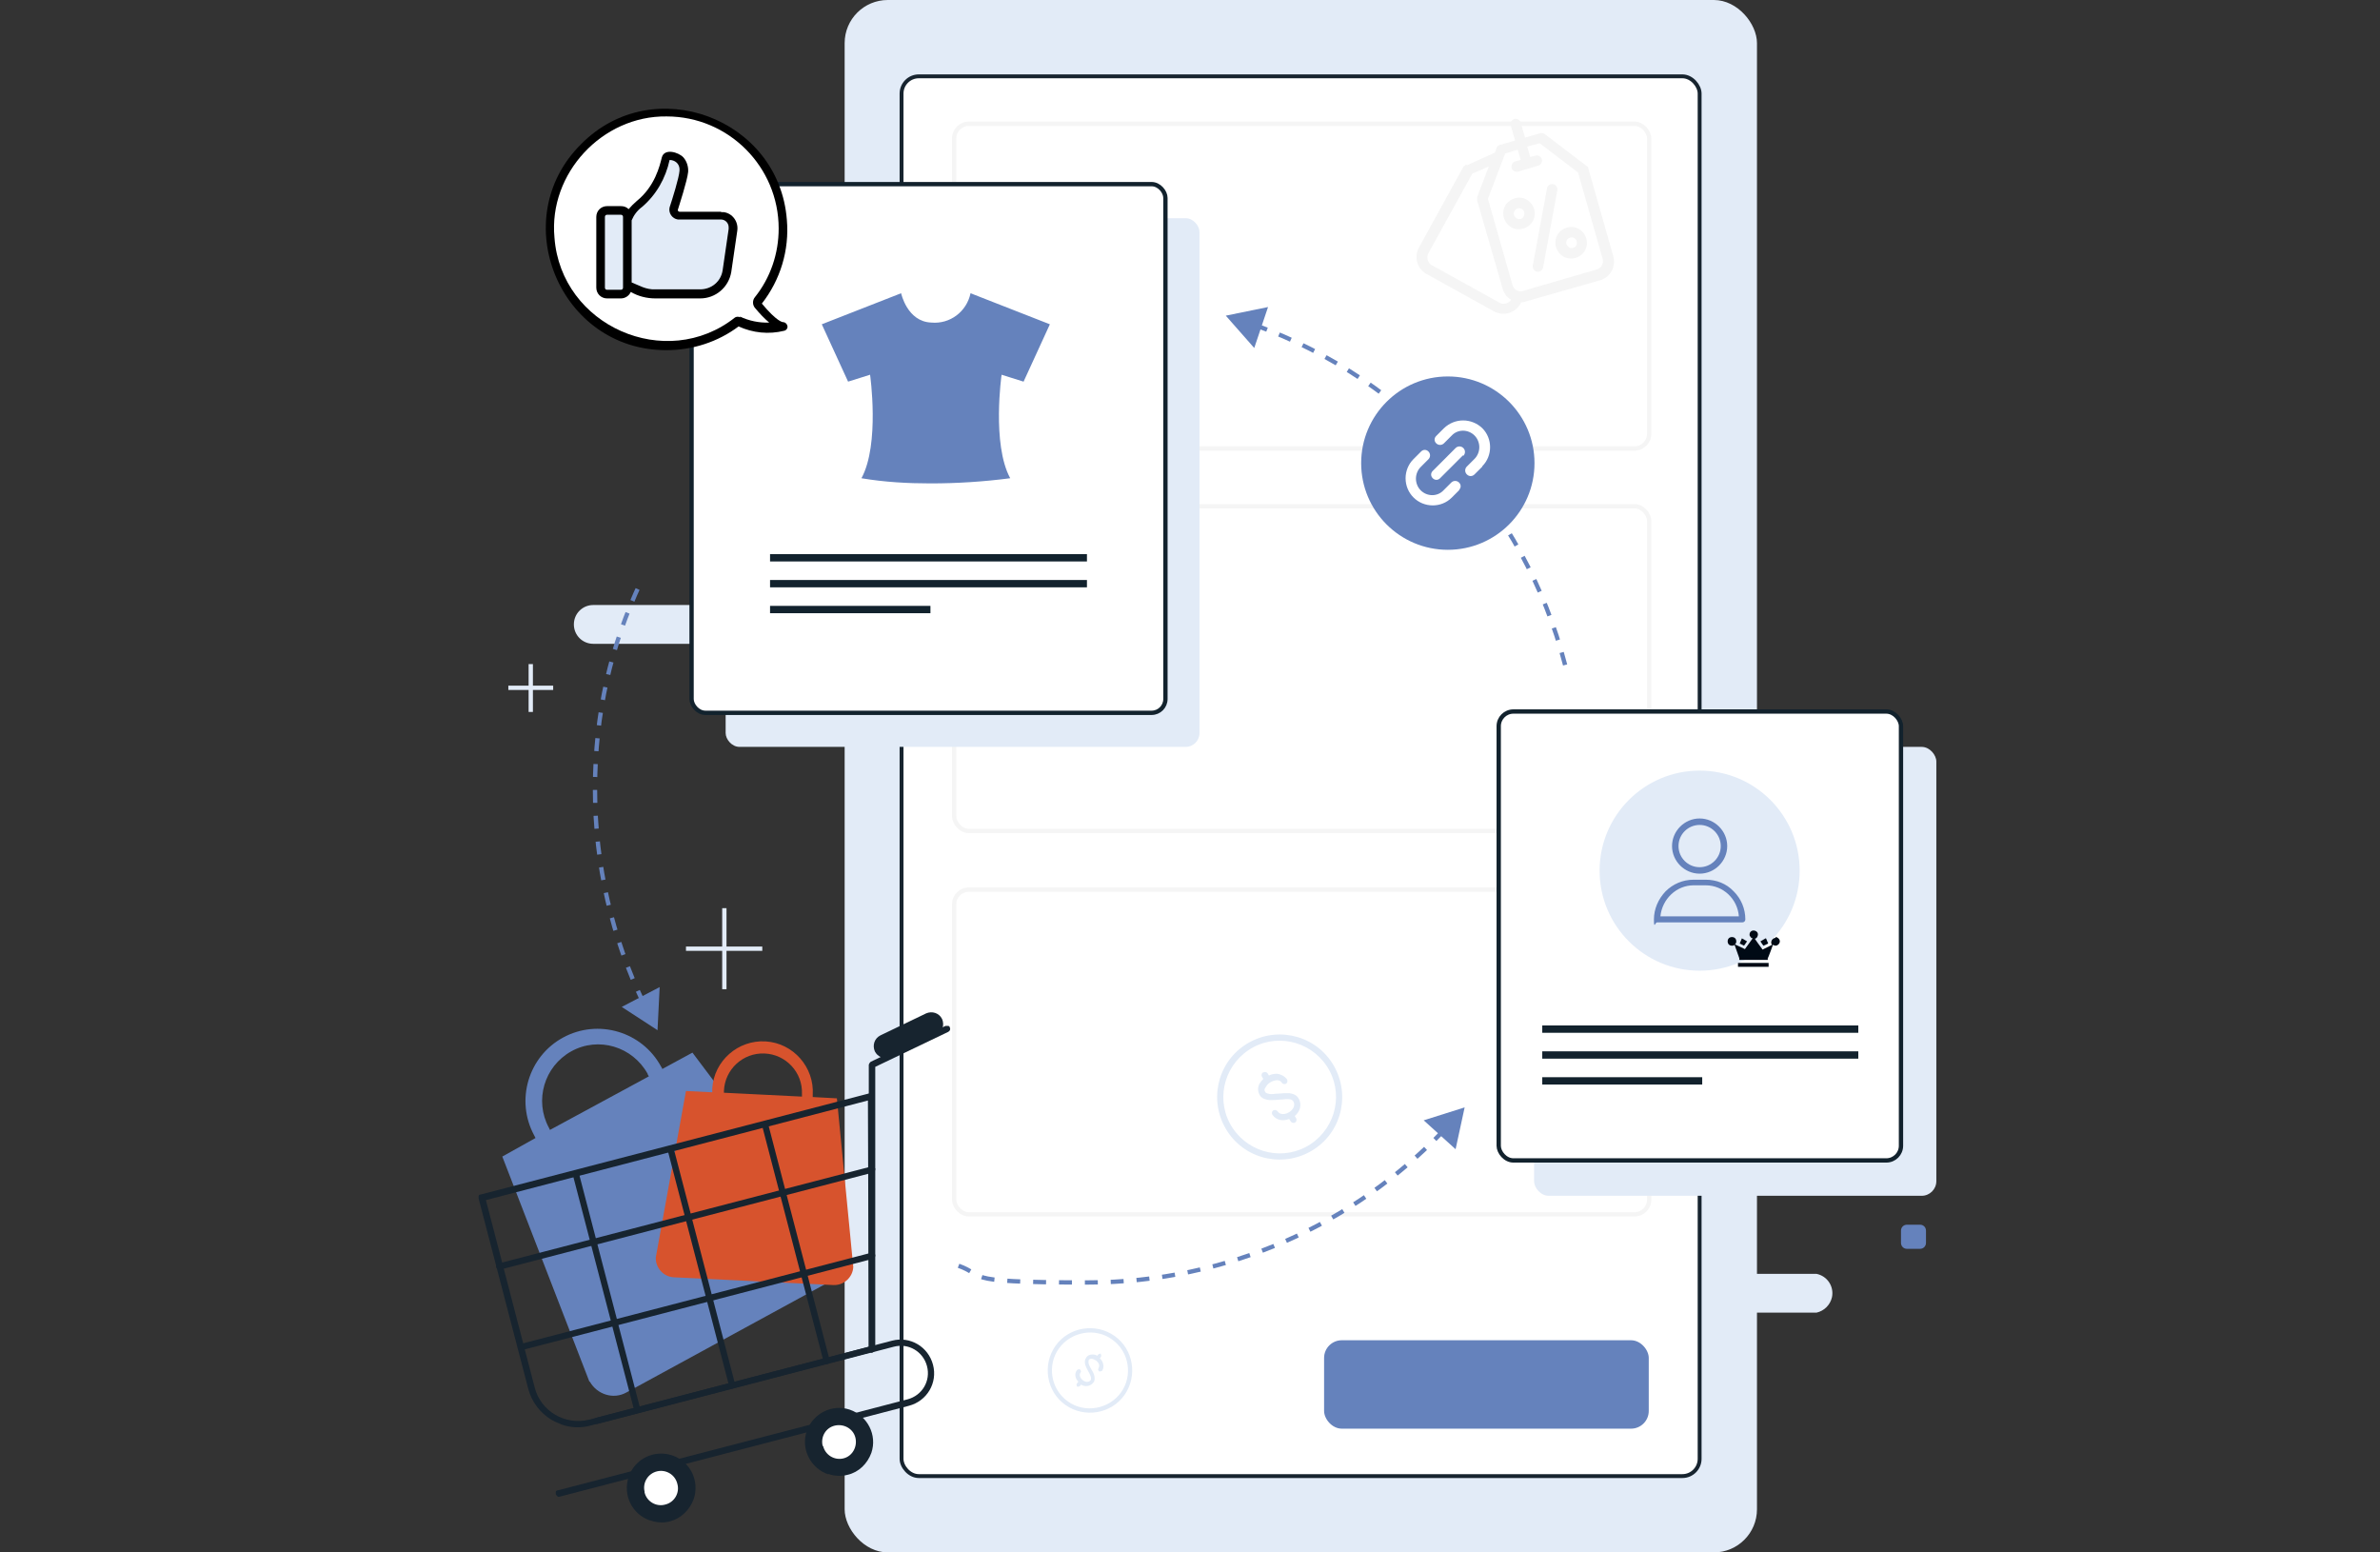 <?xml version="1.0" encoding="UTF-8"?>
<svg id="_圖層_1" data-name="圖層 1" xmlns="http://www.w3.org/2000/svg" version="1.1" viewBox="0 0 552 360">
  <rect x="0" y="0" width="552" height="360" fill="#333333" stroke="none"/>
  <defs>
    <style>
      .cls-1 {
        fill: #000;
      }

      .cls-1, .cls-2, .cls-3, .cls-4, .cls-5, .cls-6, .cls-7, .cls-8, .cls-9, .cls-10 {
        stroke-width: 0px;
      }

      .cls-2 {
        fill: #d7532d;
      }

      .cls-11 {
        stroke: #17242f;
        stroke-width: .9px;
      }

      .cls-11, .cls-12, .cls-13, .cls-9 {
        fill: #fff;
      }

      .cls-3 {
        fill: #f5f5f5;
      }

      .cls-4, .cls-14, .cls-15, .cls-16 {
        fill: none;
      }

      .cls-5 {
        fill: #17242f;
      }

      .cls-12, .cls-13 {
        stroke: #12222d;
      }

      .cls-6 {
        fill: #12222d;
      }

      .cls-13, .cls-17, .cls-15 {
        stroke-miterlimit: 10;
      }

      .cls-7 {
        fill: #000a15;
      }

      .cls-8 {
        fill: #e2ebf7;
      }

      .cls-14 {
        stroke: #f5f5f5;
      }

      .cls-17 {
        stroke-width: .2px;
      }

      .cls-17, .cls-10 {
        fill: #6582bc;
      }

      .cls-17, .cls-16 {
        stroke: #6582bc;
      }

      .cls-15 {
        stroke: #e2ebf7;
      }

      .cls-16 {
        stroke-dasharray: 0 0 3 3;
      }
    </style>
  </defs>
  <rect id="Rectangle_130" data-name="Rectangle 130" class="cls-4" width="552" height="360"/>
  <path id="Path_6883" data-name="Path 6883" class="cls-10" d="M445.3,289.6h-3c-.8,0-1.4-.6-1.4-1.4h0v-2.8c0-.8.6-1.4,1.4-1.4h3c.8,0,1.4.6,1.4,1.4h0v2.8c0,.8-.6,1.4-1.4,1.4h0"/>
  <path id="Path_6882" data-name="Path 6882" class="cls-8" d="M421.3,304.4h-63.1c-2.3-.3-3.9-2.3-3.7-4.6-.1-2.2,1.5-4.1,3.7-4.4h63.1c2.5.5,4.1,2.9,3.6,5.4-.4,1.8-1.8,3.2-3.6,3.6"/>
  <path id="Path_6882-2" data-name="Path 6882-2" class="cls-8" d="M212.1,149.3h-74.5c-2.5,0-4.5-2-4.5-4.5s2-4.5,4.5-4.5h74.5c2.5,0,4.5,2,4.5,4.5s-2,4.5-4.5,4.5"/>
  <rect id="Rectangle_208" data-name="Rectangle 208" class="cls-8" x="195.9" y="0" width="211.6" height="360" rx="10" ry="10"/>
  <rect id="Rectangle_209" data-name="Rectangle 209" class="cls-11" x="209.1" y="17.7" width="185.1" height="324.6" rx="4" ry="4"/>
  <rect id="Rectangle_210" data-name="Rectangle 210" class="cls-14" x="221.3" y="28.7" width="161.2" height="75.3" rx="3.4" ry="3.4"/>
  <rect id="Rectangle_211" data-name="Rectangle 211" class="cls-14" x="221.3" y="117.4" width="161.2" height="75.3" rx="3.4" ry="3.4"/>
  <rect id="Rectangle_212" data-name="Rectangle 212" class="cls-14" x="221.3" y="206.3" width="161.2" height="75.3" rx="3.4" ry="3.4"/>
  <rect id="Rectangle_213" data-name="Rectangle 213" class="cls-10" x="307.1" y="310.8" width="75.3" height="20.5" rx="4.1" ry="4.1"/>
  <path id="Path_5810" data-name="Path 5810" class="cls-5" d="M206.1,245.3c.2,0,.3-.1.5-.2l10.6-5.1c1.4-.7,1.9-2.3,1.3-3.7h0c-.7-1.4-2.3-1.9-3.7-1.3h0l-10.6,5.1c-1.4.7-1.9,2.3-1.3,3.7h0c.6,1.2,1.9,1.8,3.2,1.5Z"/>
  <g id="price-tag">
    <path id="Path_6695" data-name="Path 6695" class="cls-3" d="M355.5,61.6l3.3-17.9c.1-.7.7-1.1,1.4-1,0,0,0,0,0,0,.7.1,1.1.8,1,1.4,0,0,0,0,0,0h0l-3.3,17.9c-.1.7-.8,1.1-1.4,1-.7-.1-1.1-.8-1-1.4Z"/>
    <path id="Path_6696" data-name="Path 6696" class="cls-3" d="M355.5,51.3c1-1.8.3-4-1.4-5s-4-.3-5,1.4c-1,1.8-.3,4,1.4,5,0,0,0,0,0,0,1.8,1,4,.3,5-1.4ZM353.4,50.2c-.3.6-1.1.8-1.7.4s-.8-1.1-.4-1.7c.3-.6,1.1-.8,1.7-.4.2.1.3.3.4.4.2.4.2.9,0,1.2Z"/>
    <path id="Path_6697" data-name="Path 6697" class="cls-3" d="M361.2,54.5c-1,1.8-.3,4,1.4,5,1.8,1,4,.3,5-1.4,1-1.8.3-4-1.4-5-1.8-1-4-.3-5,1.4,0,0,0,0,0,0ZM363.9,57.3h0c-.6-.3-.8-1-.5-1.6,0,0,0,0,0,0h0c.3-.6,1.1-.8,1.7-.5.6.3.8,1.1.5,1.7-.3.6-1.1.8-1.7.5,0,0,0,0,0,0h0Z"/>
    <path id="Path_6698" data-name="Path 6698" class="cls-3" d="M340,38.2c-.2.1-.4.3-.6.5l-10.3,18.7c-1.2,2.2-.4,4.9,1.7,6.1l15.7,8.7c2.2,1.2,4.9.4,6.1-1.7l.2-.4c.4,0,.7,0,1.1-.2l17.2-4.9c2.4-.7,3.7-3.1,3.1-5.5l-5.8-20.4c0-.3-.2-.5-.4-.6l-9.7-7.4c-.3-.2-.7-.3-1.1-.2l-3.5,1-1-3.5h0c-.2-.6-.9-1-1.5-.8-.6.2-1,.8-.8,1.5l1,3.5-3.5,1c-.4.1-.7.4-.8.7l-.4,1.1-6.4,2.9ZM353.3,67.5h0c-1.1.3-2.2-.3-2.5-1.4l-5.7-20,4-10.5,2.9-.9.7,2.4-1.2.3h0c-.7.2-1,.8-.9,1.5s.8,1,1.5.9c0,0,0,0,0,0l4.7-1.4c.6-.2,1-.9.8-1.5-.2-.6-.8-1-1.5-.8l-1.2.3-.7-2.4,2.9-.8,8.9,6.8,5.7,20c.3,1.1-.3,2.2-1.4,2.5l-17.2,5ZM341.4,40.3l3.9-1.7-2.7,7.1c0,.3,0,.5,0,.8l5.9,20.4c.3,1.1,1,2.1,2,2.6-.6.9-1.8,1.2-2.7.7l-15.7-8.7c-1-.5-1.3-1.8-.8-2.8,0,0,0,0,0,0l10.1-18.3Z"/>
  </g>
  <g>
    <line class="cls-15" x1="159.1" y1="220" x2="176.8" y2="220"/>
    <line class="cls-15" x1="168" y1="210.6" x2="168" y2="229.4"/>
  </g>
  <g>
    <line class="cls-15" x1="117.9" y1="159.5" x2="128.3" y2="159.5"/>
    <line class="cls-15" x1="123.1" y1="154" x2="123.1" y2="165.1"/>
  </g>
  <path class="cls-9" d="M227.7,98c-.5,0-1,.3-1.3.5-.4.2-.7.4-.9.5-.2,0-.6,0-1.1,0-.4,0-.9,0-1.4.2-.5.3-.7.7-.9,1.1-.2.4-.4.7-.5.9-.2.2-.5.3-.9.5-.4.2-.8.4-1.1.9-.3.5-.2,1-.2,1.4,0,.4,0,.8,0,1,0,.2-.3.6-.5.9-.2.4-.5.8-.5,1.3s.3,1,.5,1.3c.2.4.4.7.5.9,0,.2,0,.6,0,1.1,0,.4,0,.9.2,1.4s.7.7,1.1.9c.4.2.7.4.9.5.2.2.3.5.5.9.2.4.4.8.9,1.1.5.3,1,.2,1.4.2.4,0,.8,0,1.1,0,.2,0,.6.3.9.5.4.2.8.5,1.3.5s1-.3,1.3-.5c.4-.2.7-.4.9-.5.2,0,.6,0,1,0,.4,0,.9,0,1.4-.2.5-.3.7-.7.9-1.1.2-.4.4-.7.5-.9.2-.2.5-.3.9-.5.4-.2.8-.4,1.1-.9s.2-1,.2-1.4c0-.4,0-.8,0-1.1,0-.2.3-.6.5-.9.2-.4.5-.8.5-1.3s-.3-1-.5-1.3c-.2-.4-.4-.7-.5-.9,0-.2,0-.6,0-1,0-.4,0-.9-.2-1.4s-.7-.7-1.1-.9-.7-.4-.9-.5c-.2-.2-.3-.5-.5-.9-.2-.4-.4-.8-.9-1.1-.5-.3-1-.2-1.4-.2-.4,0-.8,0-1,0-.2,0-.6-.3-.9-.5-.4-.2-.8-.5-1.3-.5Z"/>
  <path class="cls-17" d="M227.3,112.5c-.6,0-1.1-.2-1.7-.4-.2,0-.4-.1-.6-.2h-.1s-1.1,0-1.1,0c-.6,0-1.1-.5-1.1-1.1v-2.5c0-.6.5-1.1,1.1-1.1h1.2c.2-.3.4-.5.6-.8.6-.7,1.2-1.4,1.5-2.4,0-.3.1-.5.1-.8,0-.1,0-.2,0-.4,0-.2,0-.3.2-.5.1-.1.3-.2.6-.2.4,0,.7.2.9.5.2.3.3.6.4,1,0,.6,0,1.1,0,1.7h0c0,0,0,.2,0,.2h0c0,0,.2,0,.2,0h1.9c.6,0,1,.4,1.2.7.2.4.2.9.1,1.2l-.7,3.7c0,.5-.3.8-.6,1-.4.2-.8.3-1.2.3h-2.8ZM228,102.7c-.1,0-.2,0-.3.2,0,0,0,.2,0,.4,0,.2,0,.5-.1.8-.3,1.1-1,1.9-1.6,2.6-.2.2-.4.5-.6.7h0v4.1l.6.2c.5.2,1,.3,1.4.4h2.8c.4,0,.8,0,1-.2.2-.1.3-.3.4-.7l.7-3.7c0-.2,0-.6,0-.8-.1-.3-.3-.4-.7-.4h-2.1c-.2,0-.3,0-.4-.1-.1,0-.1-.2-.2-.3,0-.1,0-.2,0-.4.1-.5.1-.9,0-1.5,0-.4-.2-.6-.3-.8,0,0-.3-.3-.5-.3ZM223.7,107.6c-.3,0-.6.3-.6.6v2.5c0,.4.3.6.6.6h1v-3.8h-1Z"/>
  <g>
    <path class="cls-16" d="M363,154.2c-9.5-36.6-36.7-66.1-71.9-78.8"/>
    <polygon class="cls-10" points="294.1 71.2 284.3 73.2 290.9 80.7 294.1 71.2"/>
  </g>
  <g>
    <path class="cls-16" d="M149.2,232.5c-7.2-15-11.2-31.8-11.2-49.5s3.7-33.3,10.6-48"/>
    <polygon class="cls-10" points="153 228.9 152.5 238.9 144.2 233.5 153 228.9"/>
  </g>
  <g>
    <path class="cls-16" d="M334.9,262.1c-20.8,21.7-50.1,35.3-82.6,35.3s-21.8-1.6-31.9-4.5"/>
    <polygon class="cls-10" points="330.2 259.8 339.7 256.8 337.6 266.5 330.2 259.8"/>
  </g>
  <g>
    <rect id="Rectangle_216" data-name="Rectangle 216" class="cls-8" x="168.3" y="50.6" width="109.9" height="122.6" rx="3.2" ry="3.2"/>
    <rect id="Rectangle_216-2" data-name="Rectangle 216" class="cls-12" x="160.4" y="42.7" width="109.9" height="122.6" rx="3.2" ry="3.2"/>
    <path id="Path_6358-3" data-name="Path 6358-3" class="cls-10" d="M199.8,110.9c4.3-7.9,2-24,2-24l-5.1,1.6-6.1-13.3,18.4-7.2s1.4,6.6,7,6.8c4.3.4,8.2-2.5,9.1-6.8l18.4,7.2-6.1,13.3-5.1-1.6s-2.3,16.1,2,24c-6.1.8-12.3,1.2-18.5,1.2-5.3,0-10.7-.3-16-1.2Z"/>
    <g id="Group_1156" data-name="Group 1156">
      <rect id="Rectangle_712" data-name="Rectangle 712" class="cls-6" x="178.6" y="128.5" width="73.5" height="1.7"/>
      <rect id="Rectangle_713" data-name="Rectangle 713" class="cls-6" x="178.6" y="134.5" width="73.5" height="1.7"/>
      <rect id="Rectangle_714" data-name="Rectangle 714" class="cls-6" x="178.6" y="140.5" width="37.2" height="1.7"/>
    </g>
  </g>
  <path id="Path_5796" data-name="Path 5796" class="cls-10" d="M136.8,320.4c1.7,3,5.5,4.2,8.5,2.5h0l46.6-25.4c3-1.7,4.2-5.5,2.5-8.5h0l-33.8-44.9-7,3.8c0-.2-.2-.4-.3-.6-4.4-8.1-14.6-11.1-22.7-6.7s-11.1,14.6-6.7,22.7l.3.6-7.7,4.3,20.2,52.2ZM127.6,262.1l-.3-.6c-3.4-6.3-1.1-14.2,5.2-17.7s14.2-1.1,17.7,5.2c0,.2.2.4.3.6l-22.9,12.4Z"/>
  <path id="Path_5797" data-name="Path 5797" class="cls-2" d="M152.1,291.6c-.1,2.4,1.8,4.5,4.2,4.6,0,0,0,0,0,0h0l37,1.8c2.4.1,4.5-1.8,4.6-4.2l-3.8-39.1-5.6-.3v-.5c.4-6.4-4.5-12-10.9-12.4-6.4-.4-12,4.5-12.4,10.9,0,.1,0,.3,0,.4v.5l-6.1-.3-7,38.6ZM167.9,253.5v-.5c.2-5,4.4-8.9,9.4-8.7,5,.2,8.9,4.4,8.7,9.4,0,0,0,0,0,.1,0,.2,0,.3,0,.5l-18.1-.9Z"/>
  <g id="Group_1054" data-name="Group 1054">
    <path id="Path_542" data-name="Path 542" class="cls-5" d="M130.2,330.3c-.8-.3-1.5-.6-2.2-1-2.7-1.6-4.7-4.2-5.5-7.3l-11.5-44.1c0-.2,0-.4,0-.6.1-.2.3-.3.5-.3l90.3-23.5c.1,0,.3,0,.4,0,0,0,.2,0,.2.1.2.1.3.4.3.6l.2,58.6c0,.3-.2.6-.6.7l-65.4,17.1c-2.2.6-4.6.5-6.8-.3h0ZM112.7,278.3l11.3,43.4c1.4,5.6,7.1,8.9,12.7,7.5,0,0,0,0,0,0l64.8-16.9-.2-57.1-88.6,23.1Z"/>
    <path id="Path_543" data-name="Path 543" class="cls-5" d="M202,313.5c-.3-.1-.5-.4-.5-.7v-65.9c.1-.3.3-.6.5-.7l17.3-8.3c.2,0,.4,0,.6,0,.2,0,.4.2.4.4.2.4,0,.8-.4,1l-16.9,8.1v65.5c-.1.4-.4.8-.9.8,0,0-.2,0-.2-.1h0Z"/>
    <path id="Path_544" data-name="Path 544" class="cls-5" d="M129.4,347c-.2,0-.4-.3-.5-.5,0-.2,0-.4,0-.6.1-.2.3-.3.5-.3l81.1-21.1c3.4-.9,5.4-4.3,4.5-7.7s-4.3-5.4-7.7-4.5l-68.7,17.9c-.4.1-.8-.1-.9-.5-.1-.4.1-.8.5-.9,0,0,0,0,0,0l68.7-17.9c4.2-1.1,8.4,1.4,9.5,5.6,1.1,4.2-1.4,8.4-5.6,9.5l-81.1,21.1c-.1,0-.3,0-.4,0Z"/>
    <g id="Group_1049" data-name="Group 1049">
      <path id="Path_545" data-name="Path 545" class="cls-5" d="M192.1,341.9c-4.1-1.4-6.4-5.9-5-10,1.4-4.1,5.9-6.4,10-5s6.4,5.9,5,10c-.9,2.5-2.9,4.5-5.5,5.1-1.5.4-3.1.3-4.5-.2Z"/>
    </g>
    <g id="Group_1050" data-name="Group 1050">
      <path id="Path_5802" data-name="Path 5802" class="cls-9" d="M190.9,335.3c.5,2.1,2.6,3.4,4.7,2.9,0,0,0,0,0,0h0c2.1-.5,3.3-2.7,2.8-4.8-.5-2.1-2.7-3.3-4.8-2.8-2.1.5-3.3,2.6-2.8,4.7h0Z"/>
      <path id="Path_546" data-name="Path 546" class="cls-9" d="M193.8,336.8c-.7-.2-1.3-.8-1.6-1.5h0c0-.1-.2-.5-.2-.5-.3-1.4.6-2.8,2-3.1,1.4-.3,2.8.6,3.1,2,.3,1.4-.6,2.7-1.9,3.1-.5.1-1,.1-1.5,0h0Z"/>
    </g>
    <g id="Group_1052" data-name="Group 1052">
      <g id="Group_1051" data-name="Group 1051">
        <path id="Path_547" data-name="Path 547" class="cls-5" d="M150.8,352.6c-4.2-1.4-6.4-5.9-5-10.1,1.4-4.2,5.9-6.4,10.1-5,4.2,1.4,6.4,5.9,5,10.1-.9,2.5-2.9,4.5-5.5,5.2-1.5.4-3.1.3-4.5-.2Z"/>
      </g>
    </g>
    <path id="Path_548" data-name="Path 548" class="cls-5" d="M191.5,316.2c-.2,0-.4-.3-.5-.5l-14.1-54.1c0-.2,0-.4,0-.6.1-.2.3-.3.5-.3.1,0,.3,0,.4,0,.2,0,.4.3.5.5l14.1,54.1c0,.2,0,.4,0,.6,0,.2-.3.3-.5.4-.1,0-.3,0-.4,0h0Z"/>
    <path id="Path_549" data-name="Path 549" class="cls-5" d="M169.6,321.9c-.2,0-.4-.3-.5-.5l-14.1-54.1c-.1-.4.1-.8.5-.9.1,0,.3,0,.4,0,.2,0,.4.3.5.5l14.1,54.1c0,.2,0,.4,0,.6-.1.2-.3.3-.5.4-.1,0-.3,0-.4,0h0Z"/>
    <path id="Path_550" data-name="Path 550" class="cls-5" d="M147.6,327.6c-.2,0-.4-.3-.5-.5l-14.1-54.1c0-.4.1-.8.5-.9.1,0,.3,0,.4,0,.2,0,.4.3.5.5l14.1,54.1c.1.4-.1.8-.5.9-.1,0-.3,0-.4,0Z"/>
    <path id="Path_551" data-name="Path 551" class="cls-5" d="M115.6,294.4c-.4-.1-.6-.5-.5-.9,0-.2.3-.4.5-.5l86.5-22.5c.1,0,.3,0,.4,0,.2,0,.4.3.5.5,0,.4-.1.8-.5.9l-86.4,22.5c-.1,0-.3,0-.4,0h0Z"/>
    <path id="Path_552" data-name="Path 552" class="cls-5" d="M120.6,313.2c-.4-.1-.6-.6-.5-1,0-.2.2-.4.5-.5l81.5-21.2c.1,0,.3,0,.4,0,.2,0,.4.3.5.5,0,.4-.1.8-.5.9l-81.5,21.2c-.1,0-.3,0-.4,0h0Z"/>
    <g id="Group_1053" data-name="Group 1053">
      <path id="Path_5809" data-name="Path 5809" class="cls-9" d="M149.5,346.1c.5,2.1,2.7,3.4,4.8,2.8,0,0,0,0,0,0h0c2.1-.5,3.4-2.7,2.8-4.8,0,0,0,0,0,0h0c-.5-2.1-2.6-3.4-4.7-2.9,0,0,0,0,0,0h0c-2.1.5-3.4,2.6-2.9,4.7,0,0,0,0,0,0Z"/>
      <path id="Path_553" data-name="Path 553" class="cls-9" d="M152.5,347.6c-.7-.2-1.3-.7-1.6-1.4h0c0-.1-.2-.4-.2-.4-.3-1.4.6-2.7,1.9-3.1.5-.1,1-.1,1.5,0,.8.3,1.5,1,1.7,1.8.2.7,0,1.4-.3,2-.4.6-.9,1-1.6,1.2-.5.1-1,.1-1.5,0h0Z"/>
    </g>
  </g>
  <g>
    <rect id="Rectangle_249" data-name="Rectangle 249" class="cls-8" x="355.8" y="173.2" width="93.3" height="104.1" rx="3.4" ry="3.4"/>
    <rect id="Rectangle_249-2" data-name="Rectangle 249" class="cls-13" x="347.6" y="165" width="93.3" height="104.1" rx="3.4" ry="3.4"/>
    <circle id="Ellipse_142-2-3" data-name="Ellipse 142-2-3" class="cls-8" cx="394.2" cy="201.9" r="23.2"/>
    <g id="Group_1156-3" data-name="Group 1156-3">
      <rect id="Rectangle_712-3" data-name="Rectangle 712-3" class="cls-6" x="357.7" y="237.8" width="73.3" height="1.7"/>
      <rect id="Rectangle_713-3" data-name="Rectangle 713-3" class="cls-6" x="357.7" y="243.8" width="73.3" height="1.7"/>
      <rect id="Rectangle_714-3" data-name="Rectangle 714-3" class="cls-6" x="357.7" y="249.8" width="37.1" height="1.7"/>
    </g>
    <g id="crown_1_2-3" data-name="crown 1 2-3">
      <path id="Path_6704-2-3" data-name="Path 6704-2-3" class="cls-7" d="M409.9,223.3h-6.8v.9h7.1v-.9h-.3Z"/>
      <path id="Path_6705-2-3" data-name="Path 6705-2-3" class="cls-7" d="M404,217.6l-.5,1.2,1,.5.7-1-1.2-.7Z"/>
      <path id="Path_6706-2-3" data-name="Path 6706-2-3" class="cls-7" d="M409.5,217.6l-1.2.7.2.3.2.3.3.4,1.1-.5-.5-1.2Z"/>
      <path id="Path_6707-2-3" data-name="Path 6707-2-3" class="cls-7" d="M411.8,217.5c-.5,0-.9.4-1,.9h0s0,0,0,.1c0,.2,0,.4.2.6h0l-2.2,1.1-1.1-1.5-.7-1c.5-.1.8-.7.7-1.2s-.7-.8-1.2-.7c-.5.1-.8.6-.7,1.1,0,.1,0,.2.2.3h0c0,.1.1.2.2.3h0c.1,0,.2.1.3.1h0l-1.8,2.5-2.3-1.1c.2-.2.3-.4.3-.7h0c0-.6-.4-1-1-1s-1,.4-1,1,.4,1,1,1c.2,0,.4,0,.6-.2h0l1.1,3.1v.4h6.6v-.4c.1,0,1.2-3.1,1.2-3.1.2.1.4.2.6.2h0c.5,0,1-.5,1-1,0,0,0,0,0,0,0-.5-.5-1-1-1h0Z"/>
    </g>
    <g>
      <path class="cls-10" d="M394.2,189.8c-3.5,0-6.4,2.9-6.4,6.4s2.9,6.4,6.4,6.4,6.4-2.9,6.4-6.4-2.9-6.4-6.4-6.4ZM394.2,201.1c-2.7,0-4.9-2.2-4.9-4.9s2.2-4.9,4.9-4.9,4.9,2.2,4.9,4.9-2.2,4.9-4.9,4.9Z"/>
      <path class="cls-10" d="M402.1,206.7c-1.7-1.8-4-2.7-6.5-2.7h-2.8c-2.5,0-4.8,1-6.5,2.7-1.7,1.8-2.7,4.1-2.7,6.5s.3.7.7.7h19.8c.4,0,.7-.3.7-.7,0-2.5-1-4.8-2.7-6.5ZM385.1,212.5c.4-4,3.7-7.2,7.7-7.2h2.8c4.1,0,7.4,3.2,7.7,7.2h-18.3Z"/>
    </g>
  </g>
  <g id="layer3">
    <path id="path31309" class="cls-8" d="M258.5,309.8c-4.4-3.1-10.6-2.1-13.7,2.3s-2.1,10.6,2.3,13.7,10.6,2.1,13.7-2.3,2.1-10.6-2.3-13.7ZM257.9,310.6c4,2.8,4.9,8.4,2.1,12.3s-8.4,4.9-12.3,2.1c-4-2.8-4.9-8.4-2.1-12.3s8.4-4.9,12.3-2.1ZM255.4,314c-.2-.2-.5,0-.7.1h0s-.2.3-.2.3c-.3-.2-.7-.3-1.1-.3-.6,0-1.2.2-1.5.8-.4.5-.3,1.1-.2,1.6.2.5.4,1,.7,1.5.3.5.5.9.6,1.3.1.4,0,.6,0,.7-.9,1.3-3.2-.5-2.4-1.7.2-.2.1-.5-.1-.7,0,0,0,0,0,0-.2-.2-.5,0-.7.1-.7.9-.4,2,.3,2.7l-.3.4c-.2.2-.1.5,0,.7h0c.2.2.5,0,.7-.1h0s.2-.3.2-.3c.9.5,2.1.5,2.9-.5.4-.5.3-1.1.2-1.6-.1-.5-.4-1-.7-1.5-.3-.5-.5-.9-.6-1.3s0-.6,0-.8c.2-.3.4-.3.7-.3.3,0,.7.2,1,.4.3.2.6.6.7.9.1.3,0,.6-.1.9-.2.2-.1.5.1.7.2.1.5,0,.7-.1.4-.6.4-1.2.2-1.8-.1-.4-.4-.8-.7-1.1l.2-.3c.2-.2.1-.5,0-.7h0Z"/>
  </g>
  <g id="layer3-2" data-name="layer3">
    <path id="path31309-2" data-name="path31309" class="cls-8" d="M288.8,242.3c-6.7,4.4-8.5,13.4-4.1,20.1,4.4,6.7,13.4,8.5,20.1,4.1,6.7-4.4,8.5-13.4,4.1-20.1-4.4-6.7-13.4-8.5-20.1-4.1ZM289.6,243.5c6-4,14.1-2.3,18.1,3.7,4,6,2.3,14.1-3.7,18.1s-14.1,2.3-18.1-3.7c-4-6-2.3-14.1,3.7-18.1ZM292.9,248.7c-.3.2-.4.7-.2,1h0s.3.5.3.5c-.4.4-.7.8-1,1.3-.3.8-.3,1.7.2,2.5.5.8,1.4,1,2.2,1.1.8,0,1.6,0,2.4-.1.8,0,1.6-.2,2.1-.1.6,0,.8.2,1,.4,1.3,1.9-2.4,4.2-3.6,2.4-.2-.3-.7-.4-1-.2,0,0,0,0,0,0-.3.2-.4.7-.2,1,1,1.4,2.5,1.5,3.9,1l.4.6c.2.3.7.4,1,.2h0c.3-.2.4-.7.2-1h0s-.3-.5-.3-.5c1.2-1,1.8-2.7.8-4.2-.5-.8-1.4-1-2.1-1.1-.8,0-1.6,0-2.4.1-.8,0-1.6.2-2.1.1s-.9-.2-1-.4c-.3-.4-.3-.7,0-1.1.2-.4.6-.9,1.1-1.2.5-.3,1.1-.5,1.6-.5.5,0,.9.2,1.1.6.2.3.7.4,1,.2.3-.2.4-.7.2-1-.6-.8-1.5-1.2-2.3-1.3-.6,0-1.3.1-1.9.4l-.3-.5c-.2-.3-.7-.4-1-.2h0Z"/>
  </g>
  <path class="cls-1" d="M181.6,74.7c-.1,0-1.4-.1-4.9-4.3,4.3-5.5,6.4-12.4,5.8-19.4-1.8-23.6-31-34.5-47.7-17.6-17.6,17.4-5,47.9,19.8,47.8,6,0,11.9-1.9,16.7-5.5,3.3,1.5,7,1.9,10.6,1,.5-.1.9-.7.7-1.2-.1-.4-.5-.8-1-.8Z"/>
  <path class="cls-9" d="M171.7,73.6c-.4-.2-.8-.2-1.2,0-16,12.7-40.4,2-41.9-18.5-1.4-14.9,11.1-28.3,26-28.1,14.4,0,26,11.7,26,26,0,5.8-1.9,11.4-5.5,15.9-.6.7-.6,1.8,0,2.5,1,1.2,2.1,2.4,3.3,3.4-2.3.1-4.7-.4-6.8-1.4h0Z"/>
  <path class="cls-1" d="M167.2,49.1h-9.6c-.2,0-.4-.2-.4-.4,0,0,0,0,0,0,.3-1,2.2-6.8,2.4-8.8.1-1.2-.3-2.5-1.1-3.4-1.1-1.2-4.4-2.2-5,0-.5,2-1.6,6.7-5.8,10.1-.7.6-1.3,1.2-1.9,1.9-.5-.5-1.1-.7-1.8-.7h-3.2c-1.4,0-2.5,1.1-2.5,2.5v16.4c0,1.4,1.1,2.5,2.5,2.5h3.2c1,0,1.9-.6,2.3-1.5,1.7,1,3.7,1.5,5.7,1.5h10.4c3.6,0,6.6-2.6,7.2-6.1l1.4-9.6c.3-2.1-1.1-4-3.1-4.3-.2,0-.4,0-.6,0Z"/>
  <path class="cls-8" d="M144.5,66.7c0,.3-.2.5-.5.5,0,0,0,0,0,0h-3.2c-.3,0-.5-.2-.5-.5v-16.4c0-.3.2-.5.5-.5h3.2c.3,0,.5.2.5.5,0,0,0,0,0,0v16.4Z"/>
  <path class="cls-8" d="M169,53.1l-1.4,9.6c-.4,2.6-2.6,4.4-5.2,4.4h-10.4c-2.2.1-3.7-.9-5.5-1.6h0s0-14.4,0-14.4c.5-1.2,1.3-2.3,2.4-3.1,3.3-2.8,5.5-6.7,6.4-10.9,1.2,0,2.2.8,2.3,2,0,.2,0,.3,0,.5-.1,1.6-1.7,6.7-2.3,8.5-.3,1.3.6,2.6,1.9,2.8.1,0,.3,0,.4,0h9.6c1,0,1.8.8,1.8,1.8,0,0,0,.2,0,.2Z"/>
  <path class="cls-10" d="M335.8,87.3c-11.1,0-20.1,9-20.1,20.1s9,20.1,20.1,20.1,20.1-9,20.1-20.1c0-11.1-9-20.1-20.1-20.1Z"/>
  <path class="cls-9" d="M338.5,113.6l-1.8,1.8c-1.2,1.2-2.8,1.8-4.4,1.8-3.5,0-6.3-2.8-6.3-6.3,0-1.7.7-3.3,1.8-4.4l1.8-1.8c.5-.5,1.2-.5,1.7,0,0,0,0,0,0,0,.5.5.5,1.3,0,1.8,0,0,0,0,0,0l-1.8,1.8c-.7.7-1.1,1.7-1.1,2.7,0,1,.4,2,1.1,2.7,1.5,1.5,3.9,1.5,5.3,0,0,0,0,0,0,0l1.8-1.8c.5-.5,1.3-.5,1.8,0,0,0,0,0,0,0,.5.5.5,1.2,0,1.7,0,0,0,0,0,0h0Z"/>
  <path class="cls-9" d="M339.3,105.6l-5.3,5.3c-.5.5-1.2.5-1.7,0,0,0,0,0,0,0-.5-.5-.5-1.2,0-1.7,0,0,0,0,0,0l5.3-5.3c.5-.5,1.3-.5,1.8,0s.5,1.3,0,1.8c0,0,0,0,0,0Z"/>
  <path class="cls-9" d="M343.8,108.2l-1.8,1.8c-.2.2-.5.4-.9.4-.3,0-.6-.1-.9-.4-.5-.5-.5-1.3,0-1.8,0,0,0,0,0,0l1.8-1.8c.7-.7,1.1-1.7,1.1-2.7,0-1-.4-2-1.1-2.7-1.5-1.5-3.9-1.5-5.3,0,0,0,0,0,0,0l-1.8,1.8c-.5.5-1.3.5-1.8,0,0,0,0,0,0,0-.5-.5-.5-1.2,0-1.7,0,0,0,0,0,0l1.8-1.8c2.5-2.4,6.4-2.4,8.9,0,2.4,2.4,2.4,6.4,0,8.8h0Z"/>
</svg>